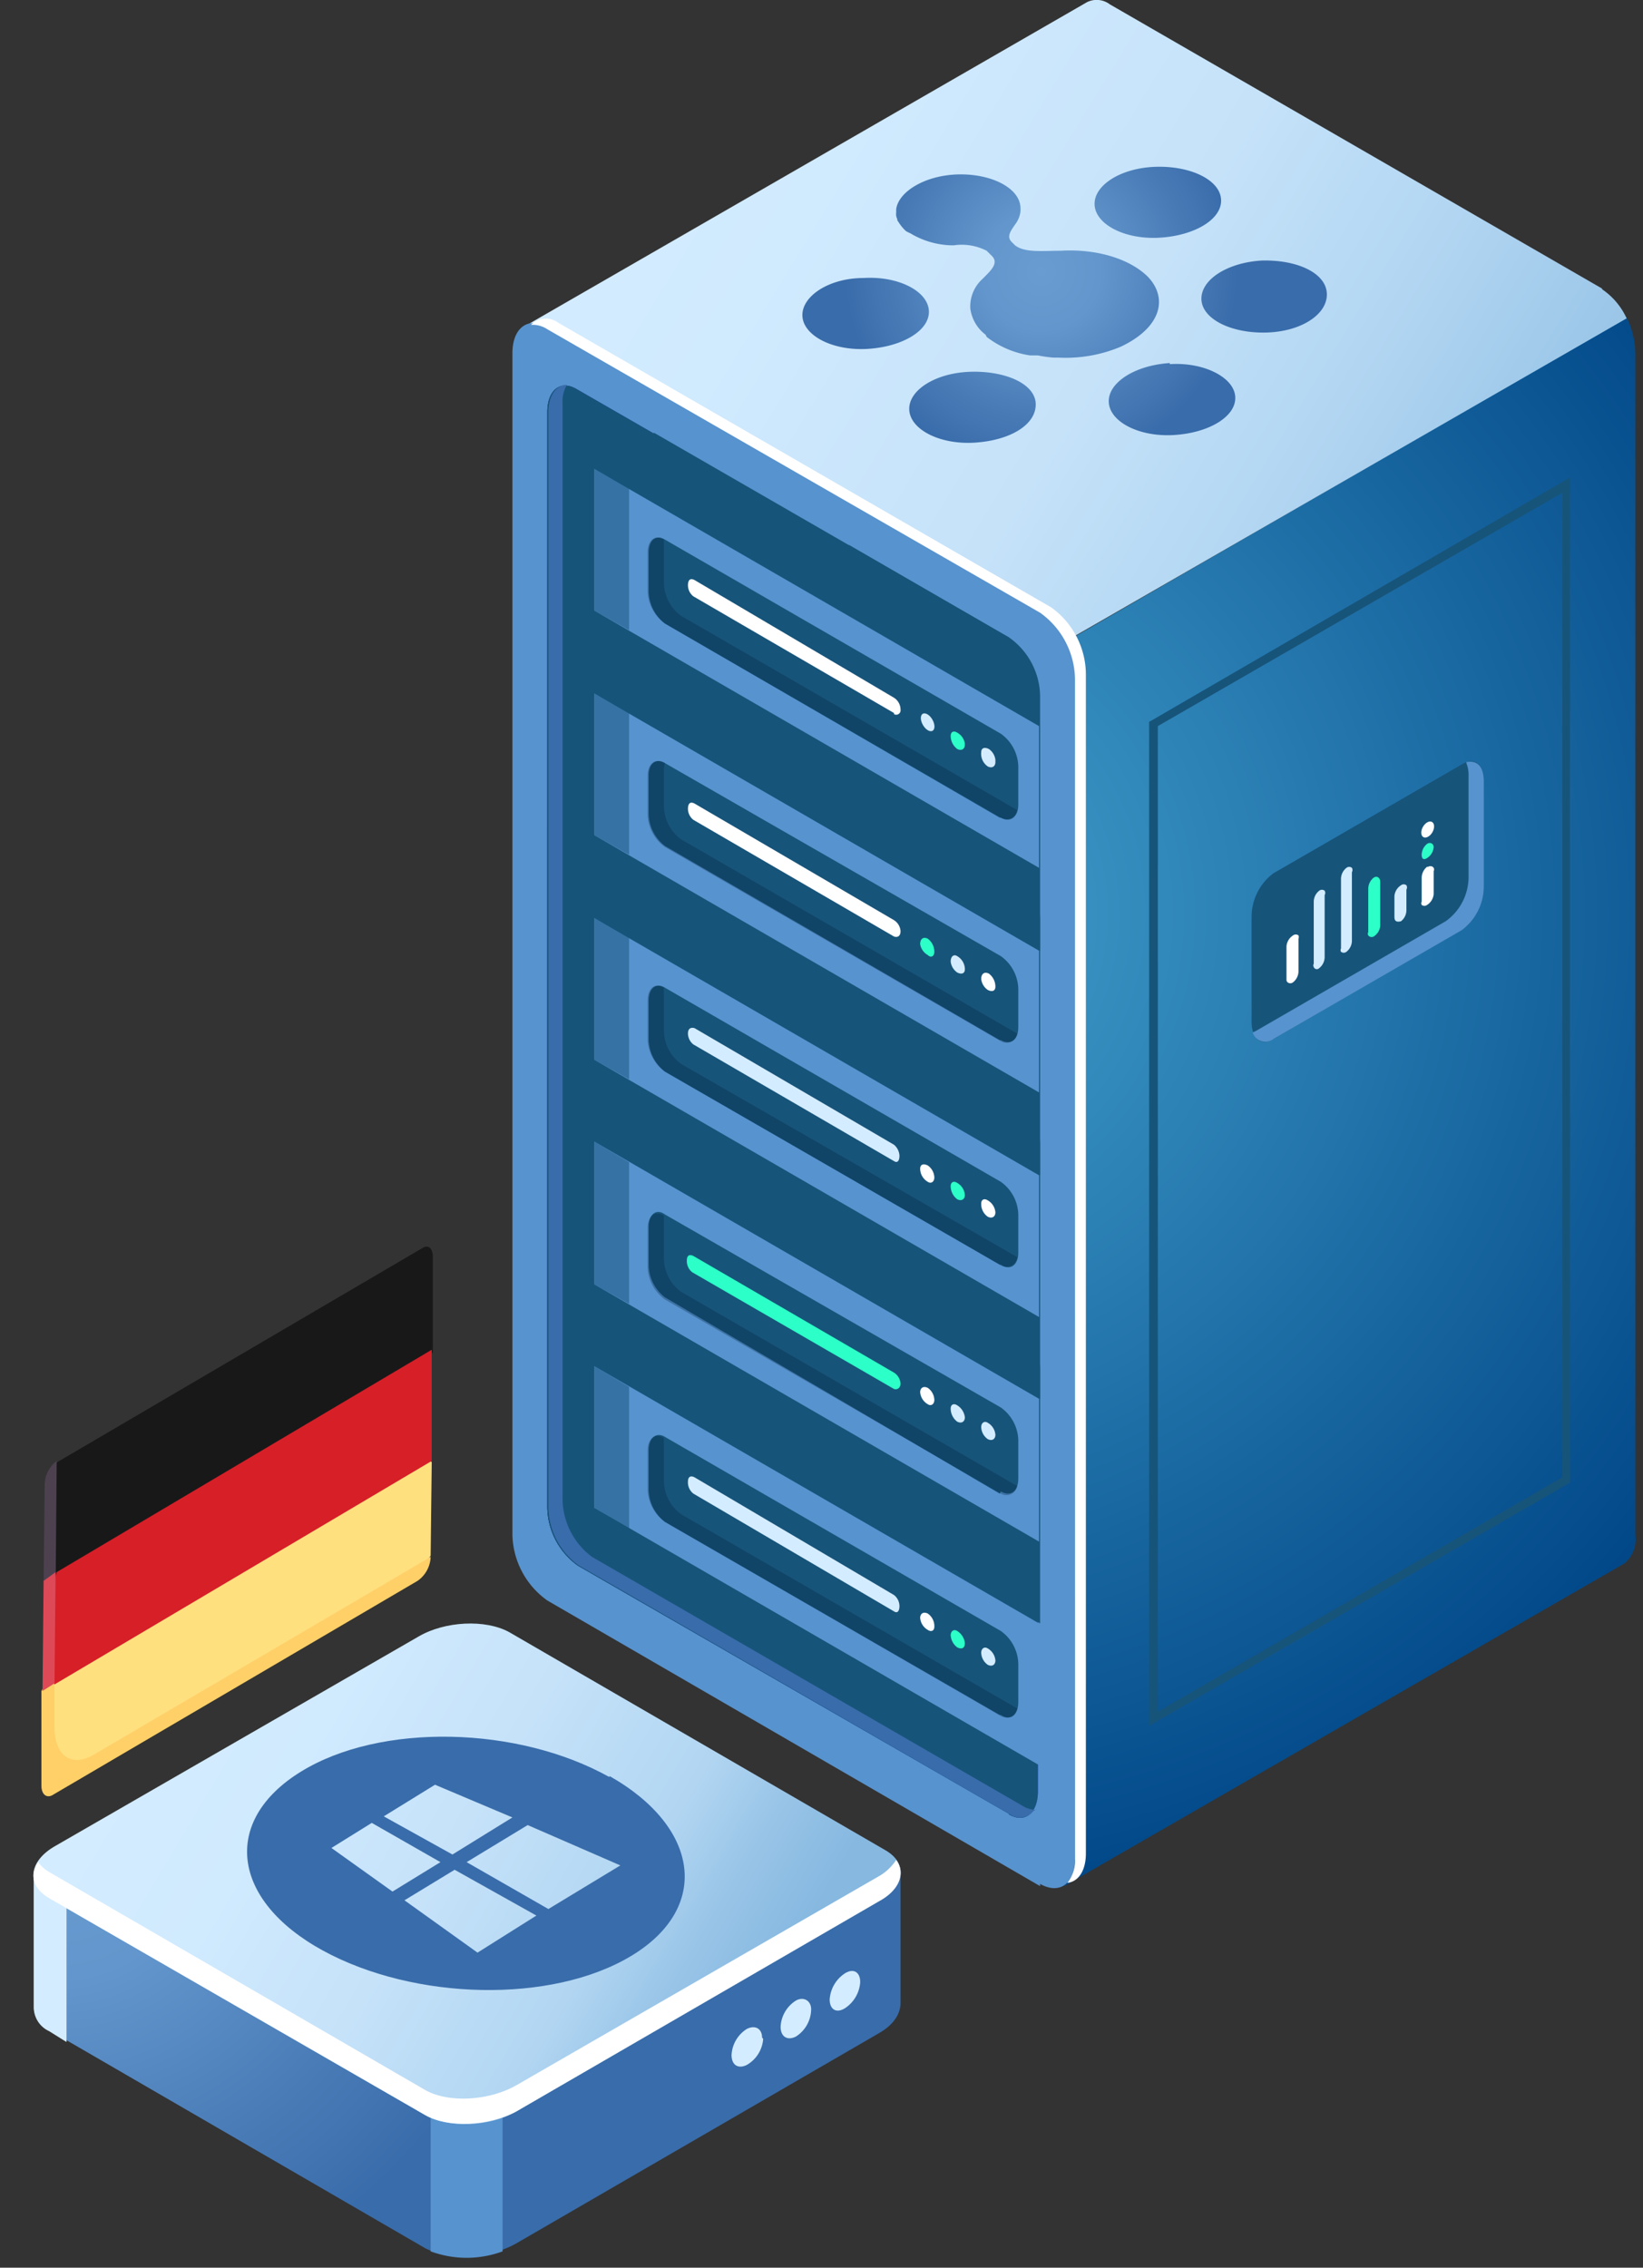 <svg xmlns="http://www.w3.org/2000/svg" xmlns:xlink="http://www.w3.org/1999/xlink" id="Ñëîé_1" data-name="Ñëîé 1" viewBox="0 0 150.7 208">
  <rect x="0" y="0" width="150.7" height="208" fill="#333333" stroke="none"/>
  <defs>
    <radialGradient id="radial-gradient" cx="84.5" cy="872.8" r="92.7" gradientTransform="translate(-4.3 -789)" gradientUnits="userSpaceOnUse">
      <stop offset="0" stop-color="#45a3cf"/>
      <stop offset="1" stop-color="#004687"/>
    </radialGradient>
    <radialGradient id="radial-gradient-2" cx="9.6" cy="957.3" r="43.6" gradientTransform="translate(-4.3 -789)" gradientUnits="userSpaceOnUse">
      <stop offset="0" stop-color="#699dd1"/>
      <stop offset=".3" stop-color="#6396cc"/>
      <stop offset=".6" stop-color="#5184bd"/>
      <stop offset="1" stop-color="#396caa"/>
    </radialGradient>
    <radialGradient id="radial-gradient-3" cx="47" cy="165.5" r="16.4" gradientTransform="matrix(1 0 0 -1 -4.3 203)" xlink:href="#radial-gradient-2"/>
    <radialGradient id="radial-gradient-4" cx="99.8" cy="178.1" r="18" gradientTransform="matrix(1 0 0 -1 -4.3 203)" xlink:href="#radial-gradient-2"/>
    <linearGradient id="linear-gradient" x1="55.4" x2="141.7" y1="807.1" y2="859.8" gradientTransform="translate(-4.3 -789)" gradientUnits="userSpaceOnUse">
      <stop offset="0" stop-color="#d4ecff"/>
      <stop offset=".2" stop-color="#d0eafe"/>
      <stop offset=".5" stop-color="#c5e2f9"/>
      <stop offset=".7" stop-color="#b2d6f2"/>
      <stop offset=".9" stop-color="#98c4e7"/>
      <stop offset="1" stop-color="#86b8e0"/>
    </linearGradient>
    <linearGradient id="linear-gradient-2" x1="-115.4" x2="-64.6" y1="1499.2" y2="1487.7" gradientTransform="matrix(.87 .5 0 1.15 148.8 -1572)" gradientUnits="userSpaceOnUse">
      <stop offset="0" stop-color="#0f3273"/>
      <stop offset="1" stop-color="#416cfa"/>
    </linearGradient>
    <linearGradient id="linear-gradient-4" x1="17.8" x2="86.1" y1="943.4" y2="984.1" gradientTransform="translate(-4.3 -789)" gradientUnits="userSpaceOnUse">
      <stop offset="0" stop-color="#d4ecff"/>
      <stop offset=".2" stop-color="#d0eafe"/>
      <stop offset=".4" stop-color="#c5e2f9"/>
      <stop offset=".6" stop-color="#b2d6f2"/>
      <stop offset=".7" stop-color="#98c4e7"/>
      <stop offset=".8" stop-color="#86b8e0"/>
    </linearGradient>
    <style>
      .cls-3{fill:#5793ce}.cls-4{fill:#fff}.cls-5{fill:url(#linear-gradient-2)}.cls-11,.cls-6{fill:#17547a}.cls-7{fill:#396caa}.cls-8{fill:#03243e;opacity:.3}.cls-11,.cls-8{isolation:isolate}.cls-9{fill:#d4ecff}.cls-10{fill:#2cffc7}.cls-11{opacity:.5}
    </style>
  </defs>
  <path fill="url(#radial-gradient)" d="M97.7 58.9s-24.3 2.3-39 3.4L97.6 173l51.4-29.6a2.9 2.9 0 001-2.6V32.6a7.9 7.9 0 00-.8-3.5z"/>
  <path fill="url(#linear-gradient)" d="M147 26.5L101.8.4a2 2 0 00-2.1-.2L48 30l2.4 9 13 36.8 2.4 1.4 83.4-48a6.5 6.5 0 00-2.3-2.7z"/>
  <path d="M95.4 173l-45.2-26.2a7.6 7.6 0 01-3.2-6V32.4c0-2.3 1.4-3.4 3.2-2.4l45.2 26.1a7.6 7.6 0 013.2 6.1v108.2c0 2.4-1.4 3.4-3.2 2.4z" class="cls-3"/>
  <path d="M96.4 55.7L51.2 29.6a1.9 1.9 0 00-2.5.2 2.4 2.4 0 011.5.4l45.2 26a7.6 7.6 0 013.2 6.1v108.2a3.3 3.3 0 01-.7 2.2c1-.1 1.7-1.1 1.7-2.7V61.8a7.6 7.6 0 00-3.2-6.1z" class="cls-4"/>
  <path d="M92.6 166.4L53 143.6a6.7 6.7 0 01-2.8-5.3V37.8c0-2 1.2-3 2.7-2.1l39.6 22.8a6.7 6.7 0 012.7 5.3v100.5c0 2-1.2 3-2.7 2.1z" class="cls-5"/>
  <path d="M92.6 166.4L53 143.6a6.7 6.7 0 01-2.8-5.3V37.8c0-2 1.2-3 2.7-2.1l39.6 22.8a6.7 6.7 0 012.7 5.3v100.5c0 2-1.2 3-2.7 2.1z" class="cls-5"/>
  <path d="M92.6 166.4L53 143.6a6.7 6.7 0 01-2.8-5.3V37.8c0-2 1.2-3 2.7-2.1l39.6 22.8a6.7 6.7 0 012.7 5.3v100.5c0 2-1.2 3-2.7 2.1z" class="cls-6"/>
  <path d="M93.9 165.7l-39.6-22.9a6.7 6.7 0 01-2.7-5.3V37a3 3 0 01.4-1.7c-1 0-1.7 1-1.7 2.5v100.5a6.7 6.7 0 002.8 5.3l39.5 22.8a1.6 1.6 0 002.2-.3l.2-.1a2.3 2.3 0 01-1.1-.3z" class="cls-7"/>
  <path d="M92.6 120.3l-14.7-8.5-23.5 13.5 41 23.6v-23.3a6.7 6.7 0 00-2.8-5.3z" class="cls-6"/>
  <path d="M92.6 99.7l-14.7-8.5-23.5 13.5 41 23.6V105a6.7 6.7 0 00-2.8-5.3z" class="cls-6"/>
  <path d="M92.6 79.1l-14.7-8.5-23.5 13.6 41 23.6V84.4a6.7 6.7 0 00-2.8-5.3z" class="cls-6"/>
  <path d="M92.6 58.5L77.9 50 54.4 63.6l41 23.6V63.8a6.7 6.7 0 00-2.8-5.3z" class="cls-6"/>
  <path d="M92.6 58.5L60 39.7 54.4 43l40.9 23.6v-2.8a6.7 6.7 0 00-2.8-5.3z" class="cls-6"/>
  <path d="M95.3 66.6L54.5 43v13l40.8 23.6v-13zM95.3 87.2L54.5 63.6v13l40.8 23.6v-13zM95.3 107.8L54.5 84.2v13l40.8 23.6v-13zM95.3 128.3l-40.8-23.6v13.1l40.8 23.6v-13.1zM95.3 148.9l-40.8-23.6v13l40.8 23.6v-13z" class="cls-3"/>
  <path d="M91.7 75L61 57.2a3.8 3.8 0 01-1.5-3v-3.5c0-1.2.7-1.7 1.5-1.2l30.8 17.8a3.8 3.8 0 011.6 3v3.5c0 1.1-.7 1.7-1.6 1.2z" class="cls-6"/>
  <path d="M62.5 56.5a3.8 3.8 0 01-1.6-3V50a2 2 0 010-.5c-.8-.5-1.5 0-1.5 1.2v3.5a3.8 3.8 0 001.6 3L91.8 75a1 1 0 001.5-.7z" class="cls-8"/>
  <path d="M82 65.4L63.6 54.7a1.3 1.3 0 01-.5-1c0-.5.2-.7.6-.5L82 64a1.3 1.3 0 01.6 1.1.4.4 0 01-.6.4z" class="cls-4"/>
  <path d="M91.7 95.4L61 77.6a3.8 3.8 0 01-1.5-3v-3.5c0-1.1.7-1.6 1.5-1.1l30.8 17.7a3.8 3.8 0 011.6 3v3.5c0 1.2-.7 1.7-1.6 1.2z" class="cls-6"/>
  <path d="M62.5 77a3.8 3.8 0 01-1.6-3v-3.5a2 2 0 01.1-.5c-.9-.5-1.6 0-1.6 1.2v3.5a3.8 3.8 0 001.6 3l30.8 17.8a1 1 0 001.5-.7z" class="cls-8"/>
  <path d="M82 85.9L63.6 75.2a1.3 1.3 0 01-.5-1c0-.5.2-.7.6-.5L82 84.4a1.3 1.3 0 01.6 1c0 .5-.3.6-.6.5z" class="cls-4"/>
  <path d="M91.7 116L61 98.3a3.8 3.8 0 01-1.5-3v-3.5c0-1.2.7-1.7 1.5-1.2l30.8 17.8a3.8 3.8 0 011.6 3v3.5c0 1.1-.7 1.7-1.6 1.1z" class="cls-6"/>
  <path d="M62.5 97.6a3.8 3.8 0 01-1.6-3v-3.5a2 2 0 010-.5c-.8-.5-1.5 0-1.5 1.2v3.5a3.8 3.8 0 001.6 3L91.7 116a1 1 0 001.6-.7z" class="cls-8"/>
  <path d="M82 106.5L63.6 95.8a1.3 1.3 0 01-.5-1c0-.4.2-.6.6-.5L82 105a1.4 1.4 0 01.5 1c0 .5-.2.7-.5.5z" class="cls-9"/>
  <path d="M91.7 137L61 119a3.8 3.8 0 01-1.5-3v-3.5c0-1.1.7-1.7 1.5-1.1l30.8 17.7a3.8 3.8 0 011.6 3v3.5c0 1.2-.7 1.7-1.6 1.2z" class="cls-6"/>
  <path d="M62.5 118.5a3.8 3.8 0 01-1.6-3V112a2 2 0 010-.5c-.8-.5-1.5 0-1.5 1.2v3.5a3.8 3.8 0 001.6 3L91.8 137a1 1 0 001.5-.7z" class="cls-8"/>
  <path d="M82 127.4l-18.5-10.7a1.3 1.3 0 01-.5-1.1c0-.4.2-.6.6-.4L82 125.9a1.3 1.3 0 01.6 1c0 .4-.3.6-.6.5z" class="cls-10"/>
  <path d="M91.7 157.3L61 139.6a3.8 3.8 0 01-1.5-3V133c0-1.1.7-1.7 1.5-1.2l30.8 17.8a3.8 3.8 0 011.6 3v3.5c0 1.2-.7 1.8-1.6 1.2z" class="cls-6"/>
  <path d="M62.5 138.9a3.8 3.8 0 01-1.6-3v-3.5a2 2 0 010-.5c-.8-.5-1.5 0-1.5 1.2v3.5a3.8 3.8 0 001.6 3l30.8 17.8a1 1 0 001.5-.7z" class="cls-8"/>
  <path d="M82 147.8L63.6 137a1.3 1.3 0 01-.5-1.1c0-.4.2-.6.6-.4L82 146.3a1.3 1.3 0 01.5 1c0 .5-.2.7-.5.5z" class="cls-9"/>
  <path d="M54.5 43l3.2 1.8v13L54.5 56V43zM54.5 63.6l3.2 1.8v13l-3.2-1.8v-13zM54.5 84.2l3.2 1.8v13l-3.2-1.8v-13zM54.5 104.7l3.2 1.9v13l-3.2-1.8v-13.1zM54.5 125.3l3.2 1.9v13l-3.2-1.9v-13z" class="cls-11"/>
  <ellipse cx="85.1" cy="66.3" class="cls-9" rx=".5" ry=".9" transform="rotate(-30 85 66.3)"/>
  <path d="M88.5 68.3c0 .4-.3.6-.7.4a1.5 1.5 0 01-.6-1.2c0-.4.3-.5.6-.3a1.4 1.4 0 01.7 1z" class="cls-10"/>
  <path d="M91.3 69.9c0 .4-.3.6-.7.4A1.4 1.4 0 0190 69c0-.4.3-.5.7-.3a1.4 1.4 0 01.6 1z" class="cls-9"/>
  <path d="M85.7 87.3c0 .4-.3.6-.6.3a1.4 1.4 0 01-.7-1c0-.5.3-.7.7-.5a1.5 1.5 0 01.6 1.2z" class="cls-10"/>
  <path d="M88.5 88.9c0 .4-.3.5-.7.3a1.4 1.4 0 01-.6-1c0-.5.3-.7.6-.5a1.4 1.4 0 01.7 1.2z" class="cls-9"/>
  <path d="M91.3 90.5c0 .4-.3.5-.7.3a1.4 1.4 0 01-.6-1c0-.5.3-.7.7-.5a1.5 1.5 0 01.6 1.2zM85.7 108c0 .4-.3.6-.6.4a1.4 1.4 0 01-.7-1.2c0-.4.3-.5.7-.3a1.4 1.4 0 01.6 1.1z" class="cls-4"/>
  <path d="M88.5 109.6c0 .4-.3.6-.7.4a1.5 1.5 0 01-.6-1.2c0-.4.3-.5.6-.3a1.4 1.4 0 01.7 1.1z" class="cls-10"/>
  <path d="M91.3 111.2c0 .4-.3.6-.7.4a1.4 1.4 0 01-.6-1.2c0-.4.3-.5.6-.3a1.4 1.4 0 01.7 1.1zM85.7 128.4c0 .4-.3.6-.6.4a1.4 1.4 0 01-.7-1.1c0-.4.3-.6.7-.4a1.4 1.4 0 01.6 1.1z" class="cls-4"/>
  <path d="M88.5 130c0 .4-.3.6-.7.4a1.5 1.5 0 01-.6-1.2c0-.4.3-.5.6-.3a1.5 1.5 0 01.7 1.1zM91.3 131.6c0 .4-.3.6-.7.4a1.4 1.4 0 01-.6-1.1c0-.4.3-.6.6-.4a1.4 1.4 0 01.7 1.1z" class="cls-9"/>
  <path d="M85.7 149.2c0 .4-.3.5-.6.3a1.4 1.4 0 01-.7-1.1c0-.4.3-.6.7-.4a1.4 1.4 0 01.6 1.2z" class="cls-4"/>
  <path d="M88.5 150.7c0 .5-.3.6-.7.4a1.5 1.5 0 01-.6-1.1c0-.4.3-.6.6-.4a1.5 1.5 0 01.7 1.1z" class="cls-10"/>
  <path d="M91.3 152.3c0 .4-.3.6-.7.4a1.4 1.4 0 01-.6-1.1c0-.4.3-.6.6-.4a1.4 1.4 0 01.7 1.1z" class="cls-9"/>
  <path d="M105.4 158.3V66.2l.2-.1L144 43.8V136l-.2.1zm.8-91.7V157l37.1-21.5V45.2z" class="cls-6"/>
  <path d="M134 85.3l-17.2 10c-1.1.7-2 0-2-1.6v-9.6a5 5 0 012-4l17.3-10c1.2-.7 2 0 2 1.6v9.6a5 5 0 01-2 4z" class="cls-6"/>
  <path d="M134.5 70a2.8 2.8 0 01.2 1v9.5a5 5 0 01-2.1 4l-17.3 10a3.9 3.9 0 01-.4.2 1.2 1.2 0 001.5.8 1 1 0 00.4-.2l17.3-10a5 5 0 002-4v-9.6c0-1.4-.6-2-1.6-1.8z" class="cls-3"/>
  <path d="M131 79.5a.4.4 0 01.4 0 .3.3 0 01.1.4V82a1.3 1.3 0 01-.6 1 .4.4 0 01-.5 0 .3.3 0 010-.3v-2.2a1.3 1.3 0 01.5-1z" class="cls-4"/>
  <path d="M128.5 81.2a.4.4 0 01.5 0 .4.4 0 010 .4v1.9a1.3 1.3 0 01-.5 1c-.4.1-.6 0-.6-.4v-1.9a1.3 1.3 0 01.6-1z" class="cls-9"/>
  <path d="M126 80.5c.3-.2.6 0 .6.4v4a1.3 1.3 0 01-.6 1 .4.4 0 01-.5-.1.3.3 0 010-.3v-4a1.3 1.3 0 01.5-1z" class="cls-10"/>
  <path d="M123.5 79.6a.4.4 0 01.5 0 .4.4 0 010 .4v6.3a1.3 1.3 0 01-.5 1 .4.4 0 01-.5 0 .3.3 0 010-.3v-6.4a1.3 1.3 0 01.5-1zM121 81.7a.4.4 0 01.5 0 .4.4 0 010 .4v5.7a1.3 1.3 0 01-.5 1 .3.3 0 01-.5-.1.3.3 0 010-.3v-5.7a1.3 1.3 0 01.5-1z" class="cls-9"/>
  <path d="M118.6 85.8a.4.4 0 01.5 0 .4.4 0 010 .3v3a1.3 1.3 0 01-.5 1 .4.4 0 01-.5 0 .3.3 0 01-.1-.2v-3.1a1.3 1.3 0 01.6-1z" class="cls-4"/>
  <path d="M130.4 78.4c0 .4.2.5.5.3a1.3 1.3 0 00.6-1c0-.3-.3-.5-.6-.3a1.3 1.3 0 00-.5 1z" class="cls-10"/>
  <ellipse cx="130.9" cy="76" class="cls-4" rx=".8" ry=".5" transform="rotate(-60 131 76)"/>
  <path d="M82.6 183.8v-12H55.9l-9.2-5.3c-2.2-1.2-5.9-1-8.3.4l-8.6 5H3.1V184a2.4 2.4 0 001.4 2.2l34.5 20c2.1 1.1 5.8 1 8.3-.4l33.3-19.3c1.4-.8 2-1.8 2-2.8z" class="cls-7"/>
  <path fill="url(#radial-gradient-2)" d="M42.8 165.7a9.5 9.5 0 00-4.4 1.2l-8.6 5H3.1V184a2.4 2.4 0 001.4 2.2l34.5 20a7.4 7.4 0 003.8.7z"/>
  <path d="M6.1 171.8h-3v12.3a2.4 2.4 0 001.4 2.2l1.6 1z" class="cls-9"/>
  <path d="M39.5 206.5a9.5 9.5 0 006.6 0v-14h-6.6z" class="cls-3"/>
  <path fill="url(#linear-gradient-4)" d="M39 194L4.5 174.1c-2.1-1.2-1.9-3.4.6-4.8l33.3-19.2c2.4-1.4 6.1-1.6 8.3-.4l34.5 20c2.1 1.2 1.8 3.3-.6 4.7l-33.3 19.3c-2.5 1.4-6.2 1.5-8.3.3z"/>
  <path d="M80.6 172.1l-33.3 19.2c-2.5 1.4-6.2 1.6-8.3.4l-34.5-20a3.3 3.3 0 01-1-.9c-.8 1.2-.5 2.4 1 3.3L39 194c2.1 1.2 5.8 1 8.3-.3l33.3-19.3c1.9-1 2.5-2.6 1.6-3.8a4.7 4.7 0 01-1.6 1.5z" class="cls-4"/>
  <path d="M70 187a3 3 0 01-1.5 2.4c-.8.4-1.4 0-1.4-.9a3 3 0 011.4-2.4c.8-.4 1.4 0 1.4.8zM74.4 184.3a3 3 0 01-1.4 2.5c-.8.4-1.4 0-1.4-.9a3 3 0 011.4-2.4c.7-.4 1.4 0 1.4.8zM78.9 181.8a3.1 3.1 0 01-1.4 2.4c-.8.5-1.4.1-1.4-.8a3.1 3.1 0 011.4-2.4c.8-.5 1.4-.1 1.4.8z" class="cls-9"/>
  <path fill="url(#radial-gradient-3)" d="M55.9 163c-8.4-4.7-21-5-28.3-.5s-6.4 11.8 2 16.4 21 4.9 28.3.5 6.3-11.8-2-16.5zM36 173.5l-5.6-4 3.7-2.3 6.3 3.6zm5.5-3.4l-6.3-3.5 4.7-2.9 7.1 3zm2.3 9l-6.7-4.8 4.6-2.8 7.5 4.2zm6.5-4l-7.5-4.3 5.6-3.4 8.5 3.7z"/>
  <path fill="url(#radial-gradient-4)" d="M87.8 16c-3 .1-5.4 1.6-5.6 3.2v.3a1.2 1.2 0 000 .3 1.5 1.5 0 00.1.3v.1l.2.3a3.8 3.8 0 00.6.7 3.6 3.6 0 00.4.2 7.7 7.7 0 003.7 1.1h.3a5 5 0 013 .5l.4.4c.8.7 0 1.4-.8 2.2a3.4 3.4 0 00-1.1 2.7 3.6 3.6 0 001.4 2.4l.1.2a8.5 8.5 0 004 1.7h.7a12.8 12.8 0 001.4.2h.5a13 13 0 005.7-1c3.8-1.8 4.3-4.5 2.5-6.4-1.6-1.6-4.6-2.6-8-2.4-1.7 0-3.3.2-4.2-.5l-.3-.3c-.5-.5-.1-1 .3-1.6a2.1 2.1 0 00.3-.5 2 2 0 00.2-1c0-1.8-2.6-3.2-5.8-3.1zm18.2-.7c-3.2.1-5.7 1.7-5.6 3.5s2.8 3.2 6 3 5.7-1.7 5.6-3.5-2.8-3.1-6-3zM79.2 25.5c-3.2 0-5.7 1.7-5.6 3.5s2.8 3.2 6 3 5.7-1.7 5.6-3.5-2.8-3.2-6-3zm36.5-1.6c-3.2.2-5.6 1.8-5.5 3.6s2.8 3.1 6 3 5.6-1.7 5.5-3.6-2.8-3.1-6-3zM89 34.1c-3.2.1-5.7 1.7-5.6 3.5s2.8 3.2 6 3S95 39 95 37.1s-2.8-3.1-6-3zm18.3-.8c-3.2.2-5.7 1.8-5.6 3.6s2.8 3.2 6 3 5.7-1.7 5.6-3.5-2.9-3.2-6-3z"/>
  <path fill="#181818" d="M39.7 124v-8.7c0-.8-.4-1.2-1-.8L5.1 134.2l-.6 1.9v8.6l1 1.3L38 127z"/>
  <path fill="#4d4150" d="M4.1 136.2l-.1 8.9 1.1.7.1-11.8a2.8 2.8 0 00-1.1 2.2z"/>
  <path fill="#ffe07f" d="M4.4 154.8v8c0 .8.5 1.2 1.1.8l32.9-19.4 1.1-1.5.1-8.6-1.7-1-32.3 19z"/>
  <path fill="#ffd068" d="M5 158.5v-5.4l-1.2 2v8.7c0 .8.5 1.2 1.1.8L38.3 145a2.8 2.8 0 001.2-2.2L8.5 161c-2 1.1-3.5 0-3.5-2.6z"/>
  <path fill="#d71f28" d="M4.5 153.5l.5 1L39.6 134v-10.2L5.2 144.2l-.5 2z"/>
  <path fill="#dd4957" d="M4 145l1.1-.8-.1 10.2-1.1.7z"/>
</svg>
